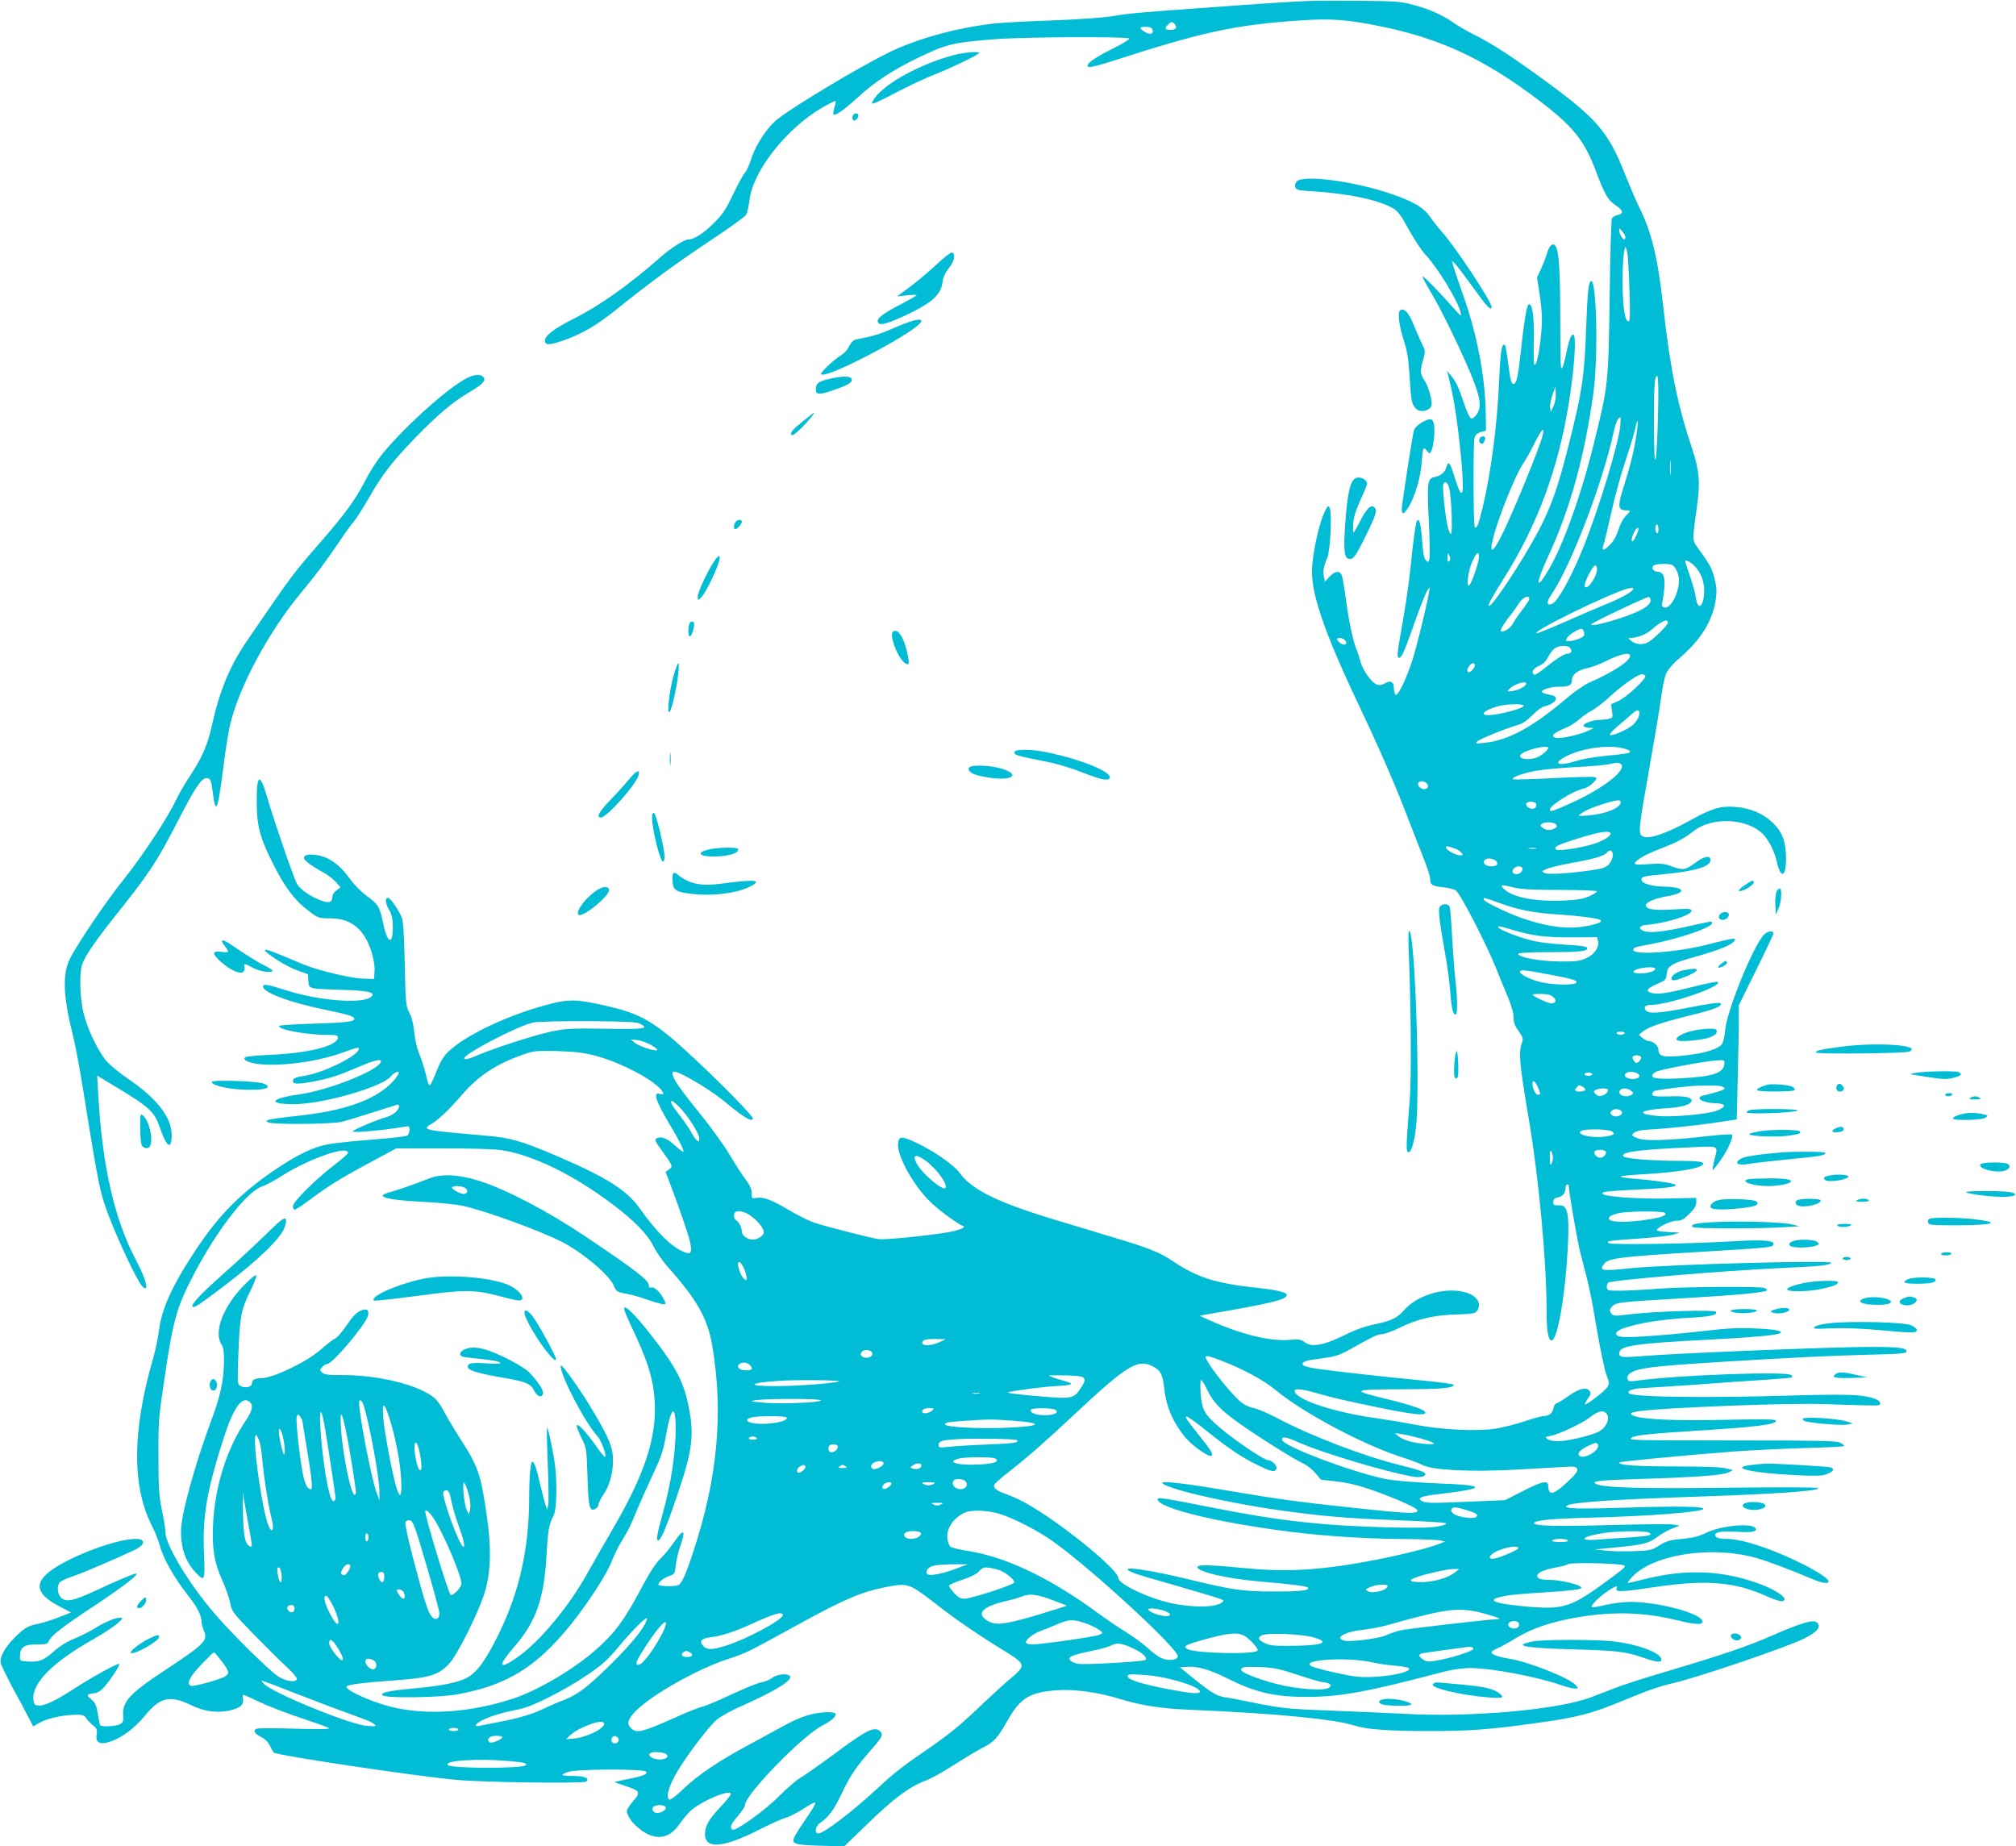 <?xml version="1.0" standalone="no"?>
<!DOCTYPE svg PUBLIC "-//W3C//DTD SVG 20010904//EN"
 "http://www.w3.org/TR/2001/REC-SVG-20010904/DTD/svg10.dtd">
<svg version="1.0" xmlns="http://www.w3.org/2000/svg"
 width="1280pt" height="1172pt" viewBox="0 0 1280 1172"
 preserveAspectRatio="xMidYMid meet">
<g transform="translate(0,1172) scale(0.1,-0.1)"
fill="#00bcd4" stroke="none">
<path d="M8310 11714 c-104 -4 -302 -17 -740 -49 -367 -27 -393 -29 -525 -50
-49 -8 -216 -19 -370 -25 -154 -5 -320 -14 -370 -20 -243 -29 -494 -99 -673
-189 -192 -96 -569 -322 -690 -413 -66 -49 -144 -166 -172 -257 -12 -36 -29
-75 -39 -86 -11 -11 -44 -72 -75 -136 -45 -95 -67 -129 -120 -182 -63 -64
-128 -107 -163 -107 -28 0 -112 -53 -183 -116 -195 -172 -384 -306 -550 -389
-118 -59 -180 -106 -180 -136 0 -31 23 -32 106 -4 124 41 221 98 350 202 199
161 389 300 602 441 112 74 210 145 218 157 8 12 18 56 23 96 21 184 237 457
465 588 42 24 79 42 81 39 2 -2 -1 -21 -7 -41 -6 -20 -9 -40 -6 -43 12 -11 65
26 157 110 105 97 225 175 386 252 177 85 216 94 480 115 186 15 848 18 855 4
3 -5 -46 -35 -107 -65 -120 -59 -180 -104 -151 -115 9 -4 72 12 140 34 588
190 784 233 1212 262 187 12 290 5 496 -37 378 -76 657 -205 996 -460 225
-169 301 -260 373 -451 60 -159 80 -194 129 -226 49 -33 53 -53 13 -62 -16 -3
-33 -14 -37 -23 -4 -9 -11 -235 -14 -502 -8 -549 -9 -558 -100 -925 -81 -329
-195 -647 -289 -805 -83 -140 -83 -88 0 91 138 298 229 628 285 1029 33 230
21 738 -15 715 -16 -9 -22 -74 -31 -315 -10 -289 -26 -394 -110 -725 -67 -266
-109 -386 -190 -542 -97 -185 -301 -495 -317 -480 -7 7 19 54 105 191 203 325
335 681 401 1086 36 220 51 432 32 444 -14 9 -28 -26 -48 -124 -8 -41 -19 -79
-24 -84 -11 -12 -11 -17 -13 364 -1 298 -11 399 -37 416 -16 10 -35 -13 -48
-58 -7 -24 -24 -67 -37 -96 l-25 -53 15 -98 c9 -54 16 -127 16 -162 0 -128
-31 -312 -48 -294 -4 4 -5 62 -4 129 4 127 -3 223 -19 247 -21 32 -33 -27 -64
-301 -16 -148 -26 -192 -42 -197 -16 -6 -24 22 -38 135 -7 57 -16 106 -19 110
-20 19 -29 -33 -37 -210 -12 -289 -51 -594 -105 -818 -26 -110 -38 -140 -50
-127 -10 10 -11 534 -2 568 5 18 18 29 40 36 l33 9 -2 115 c-3 231 -58 510
-148 759 -28 80 -55 159 -59 175 l-7 30 20 -20 c11 -11 62 -78 113 -149 89
-124 118 -155 118 -123 0 32 -231 382 -315 475 -23 26 -57 69 -76 96 -42 61
-111 100 -261 150 -233 77 -541 117 -584 75 -10 -11 -14 -24 -10 -37 6 -18 18
-21 104 -26 229 -14 422 -54 516 -108 32 -19 51 -44 100 -134 34 -62 81 -134
106 -160 81 -87 207 -294 224 -369 6 -27 2 -24 -46 30 -84 96 -191 205 -196
200 -2 -2 21 -47 52 -99 68 -113 185 -354 257 -526 59 -143 68 -206 34 -252
-11 -15 -26 -27 -34 -25 -8 1 -28 42 -46 97 -34 102 -52 141 -86 180 l-21 25
6 -25 c29 -117 38 -163 55 -285 11 -77 25 -206 32 -287 17 -208 2 -233 -46
-75 -27 89 -40 105 -51 63 -8 -33 -36 -57 -76 -65 -45 -9 -48 -34 -36 -282 6
-114 7 -220 4 -235 -7 -25 -8 -26 -23 -11 -12 12 -18 47 -24 128 -8 105 -18
144 -33 121 -8 -13 -23 -122 -41 -302 -9 -85 -29 -227 -45 -315 -38 -217 -42
-243 -30 -250 15 -9 35 32 90 190 58 166 98 261 106 253 8 -9 -82 -387 -116
-483 -45 -127 -89 -212 -101 -194 -5 8 -9 26 -9 40 0 38 -19 51 -50 34 -45
-26 -67 -18 -110 36 -22 27 -44 69 -50 92 -6 23 -17 58 -25 77 -24 56 -52 191
-70 328 -9 70 -21 137 -26 150 -12 31 -43 28 -77 -9 l-30 -32 -6 30 c-8 34 -1
72 21 122 20 44 31 288 15 317 -9 17 -14 13 -36 -36 -36 -81 -76 -273 -76
-368 0 -163 89 -412 320 -897 105 -220 214 -472 280 -645 35 -91 83 -213 106
-272 24 -59 44 -120 44 -136 0 -39 14 -48 83 -55 32 -3 69 -12 81 -21 27 -17
195 -342 254 -491 22 -55 56 -138 76 -185 22 -53 36 -101 36 -128 0 -33 8 -55
32 -88 29 -41 31 -47 20 -78 -21 -57 -14 -135 43 -470 67 -396 115 -919 115
-1248 0 -109 11 -168 31 -168 40 0 92 315 105 630 7 170 -4 224 -46 227 -14 0
-31 1 -38 2 -8 1 -12 10 -10 23 2 16 11 24 28 26 30 4 50 27 50 59 0 13 5 23
10 23 6 0 10 -2 10 -5 0 -39 57 -367 76 -437 54 -203 65 -252 103 -479 22
-130 50 -260 61 -289 19 -49 19 -54 5 -77 -17 -26 -135 -116 -142 -109 -3 2 6
18 18 36 19 24 21 34 12 48 -19 29 -66 18 -136 -32 -35 -25 -70 -46 -76 -46
-6 0 -14 -14 -18 -30 -6 -32 -28 -50 -62 -50 -11 0 -67 -15 -123 -34 -57 -19
-141 -40 -187 -47 -120 -17 -343 -6 -506 26 -71 14 -182 32 -245 41 -270 37
-520 120 -520 174 0 17 52 11 141 -15 111 -32 183 -48 417 -96 197 -40 272
-47 272 -28 0 18 -80 46 -237 85 -241 58 -235 63 83 64 253 0 334 7 334 29 0
4 -82 15 -182 25 -236 22 -606 64 -685 76 -71 12 -93 19 -93 30 0 16 24 24
123 36 81 11 110 20 165 50 163 91 189 104 217 104 17 0 66 18 110 40 112 56
225 82 364 85 97 3 117 6 128 21 37 51 -4 106 -92 124 -128 26 -291 -26 -372
-120 -39 -45 -79 -65 -169 -84 -87 -19 -127 -33 -239 -87 -110 -52 -180 -62
-220 -31 -24 19 -36 21 -104 15 -120 -9 -306 37 -501 125 l-65 29 75 13 c388
67 480 90 480 119 0 17 -65 32 -205 47 -249 27 -366 65 -518 167 -89 59 -150
83 -397 157 -113 34 -272 82 -355 107 -356 107 -525 190 -600 294 -38 53 -160
138 -277 194 -93 44 -112 43 -116 -6 -7 -81 105 -278 216 -380 53 -49 167
-132 195 -142 20 -7 2 -17 -53 -32 -77 -20 -427 -58 -481 -52 -45 6 -304 72
-408 104 -30 10 -99 44 -154 76 -117 70 -171 90 -214 82 -30 -5 -31 -4 -30 29
1 25 -10 48 -39 88 -22 29 -68 100 -102 158 -35 58 -117 173 -184 255 -135
167 -178 230 -178 258 0 14 5 17 23 11 62 -19 237 -126 322 -199 106 -89 165
-123 165 -95 0 15 -184 204 -358 367 -261 245 -345 296 -577 348 -175 40 -226
42 -337 15 -263 -64 -560 -203 -669 -314 -24 -24 -48 -66 -69 -121 -18 -47
-37 -85 -41 -85 -5 0 -11 12 -15 28 -14 63 -36 134 -55 179 -11 26 -25 86 -29
131 -6 55 -17 98 -32 125 -21 40 -23 56 -28 307 -4 180 -10 275 -19 295 -22
52 -73 125 -87 125 -21 0 -17 -38 7 -77 16 -26 22 -52 23 -103 2 -124 -34
-114 -61 17 -21 105 -33 124 -102 173 -33 24 -79 69 -106 106 -51 69 -89 105
-139 131 -63 33 -156 38 -156 7 0 -16 47 -51 118 -90 29 -15 67 -44 84 -63
l30 -34 -26 -20 c-16 -11 -26 -28 -26 -43 0 -33 -23 -40 -74 -20 -69 26 -134
72 -152 108 -22 42 -146 401 -185 538 -48 166 -69 161 -69 -15 0 -157 18 -226
99 -390 78 -156 141 -241 233 -310 58 -44 62 -45 133 -45 136 0 220 -69 266
-220 12 -40 19 -87 17 -116 l-3 -49 -67 2 c-75 1 -282 50 -373 87 -33 14 -98
41 -145 60 -133 56 -144 47 -31 -28 37 -25 97 -56 132 -68 l64 -23 3 -42 c4
-52 -4 -50 209 -57 171 -5 218 -16 191 -43 -50 -49 -332 -28 -548 42 -111 35
-140 40 -140 22 0 -38 167 -101 397 -148 146 -30 183 -42 183 -58 0 -17 -58
-24 -262 -30 -114 -3 -210 -10 -214 -13 -21 -22 167 -58 302 -58 65 0 76 -4
67 -26 -18 -49 -199 -91 -430 -101 -78 -3 -148 -10 -155 -15 -23 -15 19 -36
89 -44 148 -15 382 18 538 77 47 17 88 30 90 27 33 -32 -205 -156 -342 -178
-62 -10 -73 -16 -73 -36 0 -18 37 -18 136 1 99 19 154 37 280 91 103 44 149
55 142 32 -19 -56 -335 -181 -524 -207 -179 -25 -196 -61 -29 -61 182 0 558
107 615 175 7 9 22 21 32 26 37 20 18 -24 -32 -72 -110 -107 -306 -174 -598
-204 -84 -9 -162 -20 -175 -24 -21 -9 -21 -9 -2 -17 33 -15 403 -11 465 4 30
8 118 34 195 59 77 24 145 46 152 48 22 7 23 -12 2 -39 -11 -14 -39 -30 -62
-37 -59 -16 -217 -82 -217 -92 0 -10 190 6 323 29 35 6 37 5 37 -18 0 -14 -6
-30 -13 -37 -7 -6 -108 -17 -223 -26 -115 -9 -243 -22 -284 -30 -91 -18 -188
-64 -324 -155 -222 -149 -359 -286 -506 -505 -152 -227 -222 -379 -240 -518
-6 -47 -22 -126 -36 -174 -136 -469 -138 -824 -5 -1079 17 -33 38 -87 47 -120
20 -78 91 -202 175 -309 62 -78 89 -131 89 -176 0 -9 7 -33 15 -53 26 -62 4
-83 -248 -250 -224 -147 -272 -200 -265 -290 3 -34 -1 -42 -22 -53 -28 -14
-116 -18 -124 -5 -3 5 -10 37 -15 73 -9 53 -16 69 -41 90 -26 22 -28 27 -15
33 9 3 25 6 34 6 10 0 30 9 43 20 32 25 124 158 115 166 -8 8 -176 -85 -302
-167 -110 -71 -177 -101 -213 -97 -23 3 -27 8 -30 40 -9 103 125 237 377 379
63 35 132 81 155 101 39 35 40 37 16 37 -30 1 -92 -26 -169 -73 -31 -19 -86
-46 -123 -61 -43 -17 -89 -46 -128 -81 -63 -56 -94 -68 -170 -62 -44 3 -45 4
-43 36 2 56 26 72 105 72 63 0 69 2 80 25 15 33 88 89 300 229 170 113 276
195 252 196 -14 0 -117 -43 -269 -114 -132 -61 -180 -70 -210 -36 -21 23 -24
72 -6 94 7 8 43 25 79 37 57 18 256 103 399 170 66 32 69 69 5 69 -138 0 -472
-133 -569 -226 -74 -70 -49 -132 80 -200 l78 -41 -81 -32 c-44 -17 -104 -36
-132 -41 -62 -12 -87 -28 -151 -93 -60 -62 -90 -119 -82 -156 3 -15 38 -86 76
-157 39 -71 84 -155 100 -187 l30 -58 33 20 c45 28 141 51 221 54 57 2 69 -1
80 -18 14 -20 18 -24 55 -57 15 -13 18 -25 14 -48 -9 -43 11 -63 55 -55 81 15
180 84 255 177 91 112 157 127 284 65 86 -42 166 -54 247 -37 68 14 95 37 88
74 -3 14 -2 26 3 26 4 0 49 -20 99 -44 51 -25 167 -70 260 -101 93 -31 176
-60 184 -66 11 -7 -58 -8 -211 -4 -124 4 -236 4 -247 0 -28 -9 -15 -33 30 -54
20 -10 41 -30 51 -51 9 -19 21 -40 26 -46 16 -18 903 -151 1162 -174 174 -16
801 -24 820 -11 29 20 -7 36 -81 36 -38 0 -69 3 -69 7 0 3 17 12 38 19 51 18
475 20 493 2 16 -16 -18 -29 -120 -49 -41 -8 -76 -16 -78 -17 -1 -2 28 -13 66
-25 96 -31 101 -40 51 -97 -22 -25 -40 -53 -40 -61 0 -26 28 -70 65 -102 103
-91 199 -85 268 16 18 26 49 64 70 84 67 63 257 143 257 108 0 -7 -29 -43 -65
-81 -75 -80 -97 -119 -99 -172 -2 -100 120 -89 354 32 63 32 135 64 160 71 25
7 75 33 113 58 37 24 70 42 74 38 4 -3 -20 -46 -54 -94 -33 -48 -67 -101 -76
-118 -26 -51 -9 -57 164 -62 l149 -4 148 143 c163 159 267 236 363 272 35 12
120 59 189 104 69 44 152 94 186 111 64 32 90 61 144 157 73 131 124 174 235
194 135 25 307 9 485 -45 139 -42 258 -61 450 -69 546 -23 910 -59 1040 -100
73 -24 220 -35 465 -35 268 0 390 9 690 51 254 35 346 58 540 138 168 70 239
95 331 116 153 35 723 229 828 282 86 43 113 77 81 103 -23 19 -98 -3 -275
-80 -166 -73 -332 -129 -690 -235 -123 -36 -265 -82 -315 -101 -49 -20 -118
-46 -152 -59 -205 -79 -762 -129 -1175 -106 -123 6 -340 16 -483 21 -268 10
-309 14 -505 54 -63 13 -135 27 -160 30 -54 8 -87 28 -203 121 l-86 70 50 3
c64 4 140 -18 248 -72 182 -91 301 -119 506 -119 213 0 385 31 865 158 63 16
122 25 175 25 134 0 425 -55 582 -110 32 -11 68 -20 82 -20 24 0 24 0 5 22
-40 45 -294 146 -419 167 -71 11 -115 27 -115 41 0 5 17 17 37 25 20 9 64 32
97 53 119 74 244 117 429 147 217 35 406 29 609 -20 118 -29 168 -32 168 -11
0 51 -275 126 -460 126 -41 0 -111 -9 -155 -19 -44 -11 -83 -17 -88 -14 -12 7
49 68 104 104 52 33 61 35 53 14 -10 -24 28 -23 256 11 313 46 492 31 688 -56
87 -39 122 -45 122 -21 0 17 -63 58 -134 86 -244 96 -483 108 -756 39 -52 -13
-99 -24 -104 -24 -6 0 8 18 29 41 138 142 501 197 783 119 66 -18 223 -77 357
-134 63 -27 105 -33 105 -16 0 19 -85 73 -205 130 -178 85 -350 140 -442 140
-50 0 -73 8 -73 25 0 20 42 26 143 20 89 -6 126 2 114 22 -22 36 -219 18 -313
-28 -49 -23 -85 -33 -155 -39 -78 -7 -99 -14 -143 -41 -48 -31 -57 -33 -164
-37 -62 -2 -143 -1 -180 4 l-67 7 135 13 c170 16 210 26 263 67 24 18 65 41
92 52 l50 19 -40 7 c-22 4 -201 2 -398 -3 -344 -10 -487 -6 -487 12 0 18 114
29 365 35 354 9 698 35 710 55 10 16 -156 19 -474 9 -320 -10 -414 -8 -395 11
23 22 299 41 879 60 460 16 729 35 719 52 -4 6 -208 7 -573 3 -547 -7 -797 0
-838 24 -34 18 18 24 296 32 348 11 511 23 547 42 l27 14 -46 11 c-29 8 -147
12 -324 12 -247 0 -367 9 -350 26 6 6 447 48 727 69 113 8 316 18 453 22 136
3 247 9 247 13 0 4 -12 13 -27 21 -23 12 -134 14 -648 14 -695 1 -693 1 -678
16 16 16 115 27 388 44 408 25 544 42 529 67 -5 8 -96 9 -318 4 -310 -7 -524
2 -582 25 -75 28 56 42 621 65 267 10 480 14 610 9 334 -11 328 -11 332 2 8
23 -45 44 -139 54 -61 6 -208 6 -428 -1 -543 -16 -1003 -10 -1027 14 -17 16
24 31 95 34 42 2 194 12 337 22 143 11 336 24 430 30 93 6 171 13 173 15 2 2
1 8 -3 14 -16 27 -721 2 -987 -35 -40 -6 -49 -4 -54 11 -10 26 26 52 89 64 73
15 224 28 507 45 464 28 666 38 920 45 216 5 255 8 255 21 0 22 -42 28 -210
29 -227 1 -1230 -39 -1479 -59 -124 -11 -141 -7 -134 26 7 41 118 56 568 79
285 15 431 28 452 41 23 14 -25 24 -153 30 -104 5 -175 2 -314 -14 -222 -26
-477 -45 -530 -40 -56 4 -59 30 -6 52 88 34 251 61 446 71 121 7 161 17 149
37 -9 14 -393 3 -544 -16 -93 -12 -106 -11 -117 2 -17 21 -16 29 6 51 22 22
57 26 401 46 401 23 580 40 580 55 0 4 -10 10 -22 14 -39 10 -499 7 -660 -5
-84 -7 -193 -12 -243 -13 -84 -1 -90 0 -93 20 -2 11 3 25 10 31 20 16 734 76
1103 93 245 11 302 17 312 33 11 18 -1061 -11 -1277 -35 -182 -19 -201 -16
-163 31 28 34 117 44 638 75 439 27 435 26 435 51 0 20 -76 25 -246 15 -279
-17 -778 -24 -799 -13 -23 14 1 17 220 32 83 6 168 17 190 23 l40 13 -72 3
c-40 2 -73 7 -73 12 0 18 87 60 125 60 31 0 45 7 81 44 32 31 44 51 44 72 l0
29 -189 -4 c-187 -3 -387 11 -405 29 -14 14 22 18 243 29 188 9 253 20 205 35
-34 10 -148 25 -241 32 -51 4 -93 10 -93 14 0 4 55 10 123 14 221 12 365 34
395 59 25 20 -11 27 -158 27 -165 1 -328 14 -342 28 -27 27 96 44 425 58 189
8 175 15 152 -81 -8 -32 -13 -61 -11 -63 2 -2 25 26 50 62 46 63 84 151 72
163 -3 4 -73 -1 -154 -10 -245 -28 -400 -33 -446 -13 -37 15 -39 18 -23 33 10
10 38 18 74 20 148 9 300 25 434 44 l146 22 6 261 c4 143 7 307 7 363 l0 101
110 223 c61 123 110 227 110 232 0 20 -33 18 -57 -4 -67 -63 -240 -485 -250
-613 -3 -34 -11 -71 -19 -83 -21 -33 -112 -61 -239 -74 -132 -14 -165 -7 -165
35 0 26 -33 56 -61 56 -9 0 -27 9 -40 20 l-24 20 23 19 c34 30 120 59 297 103
161 39 216 61 198 79 -6 6 -76 -3 -190 -26 -195 -38 -264 -43 -283 -20 -17 20
-4 35 30 35 114 0 456 117 427 146 -4 4 -71 -9 -149 -29 -168 -42 -225 -51
-267 -42 -47 10 -37 29 28 57 56 24 60 28 63 63 4 53 29 68 183 111 144 41
223 72 244 97 12 15 11 17 -8 17 -12 0 -81 -16 -153 -35 -194 -51 -478 -72
-478 -35 0 14 12 18 106 35 180 34 394 106 394 134 0 14 11 16 -142 -18 -164
-37 -254 -46 -291 -32 -37 14 -30 35 14 39 124 10 289 61 289 90 0 13 -16 14
-118 8 -121 -7 -172 1 -172 27 0 20 61 45 140 58 123 21 108 58 -23 60 -76 1
-141 19 -145 41 -4 22 12 26 141 38 200 19 297 48 297 90 0 33 -41 24 -101
-21 -59 -44 -75 -46 -157 -15 -35 13 -63 15 -133 10 -63 -5 -89 -4 -89 4 0 19
70 59 170 97 98 38 137 58 206 111 119 90 338 79 438 -22 36 -37 73 -110 87
-173 24 -111 59 -103 59 15 0 108 -22 170 -83 229 -62 60 -141 94 -238 102
-92 8 -149 -9 -276 -79 -163 -91 -275 -129 -315 -107 -28 15 -23 56 41 415 32
181 67 385 76 454 9 69 24 143 34 165 11 24 45 64 88 100 133 115 205 231 226
364 8 57 7 81 -7 138 -15 63 -33 95 -112 203 -29 39 -29 45 1 260 21 145 14
225 -29 354 -95 285 -140 503 -186 911 -35 314 -74 474 -155 635 -18 36 -58
130 -90 210 -103 262 -179 350 -510 591 -220 160 -331 232 -455 294 -41 20
-97 53 -125 73 -66 47 -152 85 -255 112 -76 20 -112 23 -330 25 -135 1 -283 1
-330 -1z m-850 -149 c17 -20 4 -35 -31 -35 -32 0 -37 11 -13 34 19 20 28 20
44 1z m-143 -31 c11 -28 -13 -38 -46 -18 -40 24 -39 34 4 34 23 0 38 -6 42
-16z m3003 -1320 c0 -8 -3 -14 -6 -14 -12 0 -33 35 -33 55 0 19 1 19 19 -4 11
-13 20 -29 20 -37z m14 -111 c3 -27 9 -132 12 -235 5 -142 4 -188 -5 -188 -20
0 -31 47 -37 163 -7 119 3 307 16 307 4 0 10 -21 14 -47z m193 -1020 c-9 -337
-24 -384 -26 -77 -1 254 5 342 22 325 6 -6 8 -96 4 -248z m-663 60 l-18 -38
-4 28 c-2 16 5 52 15 80 l18 51 3 -41 c2 -24 -4 -57 -14 -80z m423 -130 c-12
-114 -129 -499 -224 -743 -78 -199 -171 -370 -209 -384 -34 -13 -37 11 -6 56
124 181 324 700 396 1029 15 67 29 99 44 99 3 0 2 -26 -1 -57z m108 -15 c-12
-104 -38 -215 -76 -336 -52 -163 -51 -182 12 -182 25 0 24 -3 -10 -37 -16 -17
-35 -53 -45 -85 -10 -35 -29 -71 -50 -92 -41 -44 -59 -47 -46 -8 6 15 28 108
50 207 22 99 62 245 89 325 27 80 55 171 62 203 15 71 23 74 14 5z m-600 -40
c-17 -77 -202 -526 -272 -660 -61 -116 -72 -77 -22 77 43 136 131 345 166 396
17 24 47 78 68 119 52 105 73 128 60 68z m812 -245 c-2 -21 -4 -4 -4 37 0 41
2 58 4 38 2 -21 2 -55 0 -75z m-1405 -94 c14 -61 22 -289 10 -289 -6 0 -15 23
-21 51 -17 76 -34 247 -27 265 10 25 30 11 38 -27z m1328 -260 c0 -17 -4 -28
-10 -24 -5 3 -10 17 -10 31 0 13 5 24 10 24 6 0 10 -14 10 -31z m-135 -26
c-20 -46 -35 -64 -35 -40 0 24 28 77 40 77 6 0 3 -17 -5 -37z m-1193 -175 c-9
-9 -12 -4 -11 23 0 32 1 33 11 11 8 -17 8 -26 0 -34z m188 25 c0 -32 -44 -161
-60 -177 -22 -22 -10 86 16 145 29 64 44 75 44 32z m1368 -55 c41 -43 62 -96
62 -157 0 -100 -39 -136 -52 -48 -3 26 -20 87 -37 136 -17 49 -31 92 -31 95 0
16 29 2 58 -26z m-143 6 c22 -9 45 -57 45 -97 0 -86 -56 -188 -96 -173 -12 5
-15 13 -9 34 3 15 9 55 12 88 6 73 -7 104 -43 104 -28 0 -44 28 -23 41 16 10
90 12 114 3z m-475 -26 c0 -48 -58 -133 -77 -114 -13 13 47 136 67 136 5 0 10
-10 10 -22z m228 -130 c-6 -18 -85 -60 -190 -102 -47 -19 -158 -67 -246 -106
-87 -38 -166 -70 -173 -70 -56 0 462 254 576 283 33 8 37 7 33 -5z m-658 -60
c0 -7 -20 -38 -44 -69 -24 -31 -51 -70 -60 -88 -14 -26 -49 -51 -72 -51 -15 0
2 34 42 86 26 32 57 76 70 97 24 36 64 52 64 25z m770 -10 c0 -33 -64 -70
-190 -112 -114 -37 -202 -55 -185 -38 13 14 346 172 363 172 6 0 12 -10 12
-22z m110 -141 c0 -14 -79 -94 -120 -121 -33 -22 -83 -20 -111 4 -23 18 -23
19 -4 20 43 1 98 23 133 54 60 53 102 71 102 43z m-532 -65 c3 -18 -4 -26 -32
-37 -19 -8 -47 -15 -62 -15 -25 0 -26 1 -12 23 16 24 77 59 93 54 6 -2 11 -13
13 -25z m-1518 -47 c20 -24 -1 -38 -28 -19 -12 8 -22 19 -22 25 0 15 36 10 50
-6z m1430 -50 c14 -17 5 -35 -18 -35 -20 0 -74 -35 -151 -97 -35 -29 -57 -41
-64 -34 -16 16 0 39 37 55 23 10 42 28 55 55 12 22 31 47 43 55 28 20 82 21
98 1z m380 -49 c0 -33 -106 -102 -260 -170 -30 -13 -92 -56 -138 -95 -217
-185 -371 -270 -525 -287 -55 -6 -61 -5 -49 8 11 14 178 82 267 108 25 8 56
30 85 60 26 27 59 52 75 55 70 17 99 59 48 71 -52 11 -63 15 -63 24 0 13 59
30 104 30 68 0 86 9 86 40 0 37 36 65 101 79 27 6 73 23 101 37 103 52 168 67
168 40z m-986 -55 c3 -5 -3 -20 -13 -32 -26 -32 -48 -14 -25 19 16 23 29 28
38 13z m1082 -72 c10 -16 -119 -137 -172 -160 l-45 -20 6 -43 c6 -39 5 -44
-17 -49 -12 -4 -40 -7 -61 -7 -45 0 -111 -26 -102 -40 3 -5 21 -10 38 -11 32
0 32 0 -13 -20 -57 -26 -177 -51 -202 -43 -37 11 -18 29 74 68 20 8 54 31 75
49 21 19 56 44 78 55 23 11 79 55 125 97 80 73 171 135 197 135 6 0 15 -5 19
-11z m-756 -49 c0 -16 -45 -41 -86 -47 -38 -5 -38 -5 -21 13 28 30 107 55 107
34z m-16 -139 c10 -16 -157 -61 -224 -61 -60 0 -25 32 60 56 54 15 156 18 164
5z m732 -67 c-4 -15 -20 -39 -36 -54 -33 -31 -137 -77 -148 -65 -4 4 15 26 43
49 27 22 67 58 90 78 43 40 62 37 51 -8z m-576 -202 c0 -14 -43 -50 -73 -61
-58 -22 -127 -7 -99 21 28 28 172 61 172 40z m476 -3 c24 -6 44 -15 44 -20 0
-11 -22 -15 -160 -28 -63 -6 -144 -20 -178 -31 -123 -39 -162 -18 -61 32 100
49 260 71 355 47z m-8 -110 c9 -46 -138 -154 -320 -236 -119 -54 -138 -60
-138 -44 0 28 147 120 216 135 17 4 44 20 59 36 25 26 26 30 11 36 -9 4 -126
1 -260 -6 -133 -7 -249 -10 -257 -8 -22 9 54 38 140 54 42 8 157 19 256 24 99
5 196 14 215 19 48 13 74 9 78 -10z m-1238 -114 c14 -17 5 -35 -19 -35 -22 0
-45 25 -36 40 9 15 41 12 55 -5z m1230 -118 c0 -36 -95 -75 -205 -84 -67 -5
-69 -4 -48 11 29 22 83 44 158 67 74 22 95 23 95 6z m-537 -11 c3 -8 0 -20 -8
-26 -17 -14 -55 3 -55 25 0 20 56 20 63 1z m126 -130 c10 -12 8 -17 -8 -25
-27 -15 -54 -14 -77 4 -16 13 -17 16 -4 25 22 14 76 12 89 -4z m346 -55 c9
-16 -45 -50 -110 -70 -85 -26 -224 -46 -236 -34 -15 15 7 27 96 56 162 53 238
67 250 48z m-980 -101 c12 -4 27 -15 34 -24 12 -14 10 -16 -10 -16 -28 0 -89
35 -89 51 0 10 15 7 65 -11z m508 3 c-13 -2 -33 -2 -45 0 -13 2 -3 4 22 4 25
0 35 -2 23 -4z m487 -42 c0 -17 -10 -42 -23 -56 -19 -22 -37 -29 -113 -40
-144 -21 -279 -29 -300 -17 -17 10 -16 12 17 26 20 8 88 25 150 36 142 25 213
45 229 65 21 25 40 18 40 -14z m-745 -34 c23 -18 11 -37 -23 -37 -36 0 -56 14
-49 34 8 20 46 21 72 3z m170 -47 c9 -15 -14 -40 -36 -40 -24 0 -33 18 -19 35
14 17 46 20 55 5z m-50 -125 c43 -11 124 -15 293 -15 127 0 232 -4 232 -9 0
-5 -24 -19 -52 -32 -43 -18 -76 -23 -175 -27 -175 -6 -320 24 -369 79 -21 23
-12 24 71 4z m-88 -100 c111 -41 214 -61 358 -70 128 -8 256 -24 274 -35 21
-11 -10 -25 -83 -39 -118 -22 -246 -7 -407 48 -97 33 -249 107 -249 121 0 14
-3 14 107 -25z m68 -166 c128 -39 214 -51 382 -50 l163 1 6 -24 c9 -39 -22
-85 -74 -109 -41 -19 -64 -22 -172 -21 -127 1 -263 27 -261 49 1 6 74 10 199
10 196 0 247 6 239 28 -2 8 -49 15 -132 19 -71 4 -162 14 -202 23 -75 15 -218
69 -229 86 -8 13 7 11 81 -12z m915 -249 c0 -16 -46 -30 -96 -30 -52 0 -58 15
-11 29 44 13 107 13 107 1z m-732 -26 c191 -35 232 -45 232 -60 0 -20 -143
-19 -229 1 -65 16 -131 49 -131 66 0 13 29 11 128 -7z m82 -152 c26 -21 20
-42 -11 -42 -20 0 -119 46 -119 55 0 3 24 5 54 5 37 0 61 -6 76 -18z m-5795
-172 c60 -31 29 -35 -218 -31 -221 3 -251 2 -347 -18 -108 -23 -365 -106 -479
-155 -42 -19 -67 -24 -73 -18 -22 22 351 216 442 231 30 5 188 9 350 8 239 -2
301 -5 325 -17z m6250 -60 c-3 -5 -15 -10 -25 -10 -10 0 -22 5 -25 10 -4 6 7
10 25 10 18 0 29 -4 25 -10z m-6178 -76 c26 -15 42 -29 35 -32 -20 -6 -118 27
-143 49 l-24 20 42 -4 c24 -3 64 -18 90 -33z m-354 -67 c117 -31 278 -106 365
-171 60 -45 84 -84 43 -71 -47 15 -29 -43 58 -188 58 -97 91 -162 91 -178 0
-6 -22 9 -49 34 -50 46 -88 64 -116 53 -22 -8 -19 -18 29 -83 67 -92 70 -99
44 -117 l-22 -16 18 -47 c60 -157 126 -346 137 -396 15 -71 7 -85 -42 -64 -77
32 -174 129 -274 271 -84 120 -212 201 -539 341 -220 93 -287 112 -441 125
-329 28 -375 35 -375 51 0 4 10 14 23 20 45 24 118 93 198 186 106 123 219
198 391 258 68 24 82 25 218 22 114 -4 166 -10 243 -30z m6637 -11 c0 -7 -7
-20 -16 -27 -14 -11 -18 -10 -30 5 -7 11 -11 23 -8 27 9 15 54 10 54 -5z m528
-43 c-7 -57 -73 -78 -279 -89 -167 -9 -213 3 -156 41 24 15 330 72 400 74 36
1 38 -1 35 -26z m-544 -63 c15 -15 -4 -30 -38 -30 -42 0 -65 23 -39 39 18 11
61 6 77 -9z m-294 0 c0 -5 -11 -10 -25 -10 -14 0 -25 5 -25 10 0 6 11 10 25
10 14 0 25 -4 25 -10z m-344 -86 c17 -42 17 -44 -1 -44 -16 0 -35 38 -35 71 0
28 19 14 36 -27z m285 5 c26 -14 15 -29 -22 -29 -31 0 -36 9 -17 28 15 15 15
15 39 1z m877 5 c12 -4 22 -10 22 -15 0 -8 -60 -27 -132 -43 -62 -14 -13 -47
71 -50 72 -1 76 -23 9 -48 -59 -22 -281 -42 -373 -33 -143 13 -116 38 53 49
105 6 162 24 162 50 0 18 -40 28 -114 26 -115 -3 -136 -1 -136 14 0 8 7 16 15
20 13 5 128 21 215 29 63 7 185 7 208 1z m-720 -31 c-2 -10 -16 -22 -31 -27
-22 -8 -31 -6 -45 7 -15 16 -15 19 -2 27 8 5 30 10 48 10 26 0 33 -4 30 -17z
m148 2 c16 -13 17 -16 4 -25 -33 -22 -88 -5 -77 24 8 20 47 21 73 1z m-6039
-107 c55 -58 123 -165 123 -196 0 -21 -2 -23 -16 -11 -8 7 -24 29 -34 49 -10
19 -43 68 -74 108 -54 69 -65 92 -48 92 4 0 26 -19 49 -42z m5981 -30 c4 -22
-42 -35 -63 -18 -12 10 -13 16 -3 27 15 19 62 13 66 -9z m-63 -121 c23 -17 11
-25 -48 -33 -50 -7 -124 1 -147 16 -13 9 -13 11 0 20 23 15 173 12 195 -3z
m-7058 -118 c197 -27 458 -153 713 -345 137 -103 225 -194 260 -268 16 -33 59
-95 96 -136 178 -200 246 -320 275 -486 74 -431 36 -850 -122 -1324 -47 -143
-71 -195 -94 -204 -27 -10 -125 -7 -125 4 0 16 37 44 73 56 30 10 32 14 38 70
4 32 16 86 28 118 38 107 22 116 -40 24 -24 -35 -62 -81 -85 -103 -29 -27 -67
-85 -115 -175 -117 -220 -175 -299 -305 -412 -137 -119 -362 -251 -516 -302
-271 -89 -551 -108 -776 -52 -134 34 -300 111 -281 131 11 10 119 24 279 35
249 17 307 34 377 114 48 54 171 298 214 426 45 131 51 290 20 506 -39 268
-54 312 -172 495 -37 58 -82 133 -99 167 -17 33 -45 73 -62 87 -96 81 -351
145 -580 145 -94 0 -120 3 -133 16 -15 15 -15 18 1 35 9 11 23 19 31 19 33 0
245 250 259 307 10 38 -9 50 -50 30 -23 -10 -52 -41 -84 -89 -27 -41 -60 -79
-73 -85 -13 -6 -54 -37 -90 -69 -91 -81 -306 -184 -383 -184 -37 0 -56 -10
-56 -31 0 -24 -41 -35 -71 -19 -22 12 -22 13 -16 194 9 243 18 292 73 403 25
51 44 98 41 105 -3 8 -34 -17 -81 -65 -131 -136 -191 -295 -139 -373 12 -19
16 -47 15 -112 -1 -113 -23 -216 -78 -363 -108 -290 -195 -607 -195 -711 0
-110 30 -194 94 -262 57 -60 60 -55 52 127 -10 232 18 392 125 727 63 195 117
270 165 230 25 -21 17 -58 -24 -118 -120 -177 -195 -412 -208 -654 -8 -154 7
-248 57 -358 22 -47 44 -112 51 -144 11 -57 15 -63 148 -200 75 -77 168 -169
206 -204 39 -35 70 -71 70 -80 0 -26 -70 -18 -119 15 -58 38 -291 268 -403
398 -162 188 -313 438 -313 519 0 21 -10 84 -22 139 -18 88 -22 136 -22 337
-1 222 1 250 37 490 56 382 77 458 191 676 148 282 340 527 434 553 19 6 75
36 125 68 173 109 417 193 417 144 0 -6 -37 -38 -82 -73 -120 -91 -268 -238
-268 -265 0 -13 5 -23 11 -23 7 0 53 31 103 68 113 85 200 138 391 240 l150
81 292 0 c160 1 327 -4 370 -10z m6683 -49 c0 -14 -5 -32 -10 -40 -7 -11 -10
1 -10 40 0 39 3 51 10 40 5 -8 10 -26 10 -40z m335 40 c9 -15 -13 -40 -35 -40
-22 0 -44 25 -35 40 3 5 19 10 35 10 16 0 32 -5 35 -10z m-4319 -58 c70 -51
143 -150 127 -174 -12 -21 -134 78 -174 141 -43 67 -21 82 47 33z m-1109 -351
c45 -32 83 -81 83 -104 0 -21 -39 -47 -70 -47 -34 0 -70 26 -70 51 0 25 -18
61 -36 72 -15 8 -19 39 -7 50 15 16 63 5 100 -22z m5802 20 c20 -13 -10 -27
-84 -40 -171 -29 -300 -22 -264 15 8 8 35 18 60 23 59 12 270 13 288 2z
m-5845 -355 c9 -19 16 -44 16 -57 0 -21 -1 -21 -19 -5 -19 17 -43 90 -33 100
8 9 19 -2 36 -38z m1241 -467 c-62 -29 -130 -24 -104 8 8 9 34 13 78 12 l66
-1 -40 -19z m-436 -58 c23 -15 5 -41 -28 -41 -31 0 -46 21 -28 39 13 13 37 14
56 2z m2265 -75 c128 -53 236 -114 308 -173 175 -145 560 -349 806 -427 45
-14 101 -35 124 -47 65 -33 310 -45 598 -29 124 7 259 15 301 17 66 4 77 2 83
-13 5 -14 -10 -34 -60 -81 -90 -85 -123 -92 -124 -25 0 36 -40 28 -162 -35
l-112 -57 -211 -9 c-265 -11 -290 -11 -316 3 -37 20 -7 32 118 46 295 35 292
55 -10 66 -116 5 -256 15 -309 23 -191 29 -688 213 -688 255 0 23 26 18 107
-18 145 -65 557 -188 726 -217 41 -7 77 1 77 16 0 13 -38 27 -171 60 -222 55
-559 184 -768 295 -57 30 -126 60 -153 65 -34 8 -64 23 -91 48 -50 44 -166
188 -196 241 -22 39 -22 40 -3 40 11 0 67 -20 126 -44z m-3031 -14 c21 -23 13
-32 -28 -32 -38 0 -61 20 -43 38 18 18 53 14 71 -6z m2557 -7 c48 -25 62 -50
71 -132 12 -117 52 -215 129 -312 46 -58 158 -137 173 -122 11 11 -7 38 -100
154 -103 128 -86 126 83 -9 130 -104 217 -162 316 -209 80 -39 103 -43 112
-20 7 19 -27 55 -53 55 -25 0 -209 124 -303 204 -102 87 -117 114 -125 220 -3
49 -2 86 3 85 5 0 21 -26 36 -57 39 -83 87 -134 207 -219 126 -89 348 -228
405 -254 23 -10 57 -37 77 -60 l36 -43 105 -12 c77 -10 140 -25 234 -59 157
-57 274 -110 274 -124 0 -23 -61 -21 -386 14 -376 40 -491 56 -834 114 -233
40 -400 60 -400 48 0 -33 400 -127 750 -176 254 -36 427 -51 735 -62 165 -6
306 -15 314 -19 10 -5 -6 -12 -45 -20 -43 -9 -129 -11 -314 -7 -413 10 -701
42 -1105 122 -323 64 -365 71 -365 57 0 -60 434 -161 930 -217 191 -21 434
-35 650 -36 102 -1 199 -5 215 -9 l30 -7 -25 -10 c-64 -27 -234 -70 -400 -103
-341 -67 -570 -83 -840 -56 -222 21 -302 24 -307 9 -10 -29 181 -75 392 -93
215 -19 298 -29 308 -39 18 -18 -44 -25 -213 -25 -201 0 -261 9 -555 80 -206
50 -375 77 -375 61 0 -14 51 -31 298 -101 141 -41 271 -79 287 -86 28 -11 29
-12 11 -25 -48 -36 -228 -31 -372 10 -142 41 -284 115 -284 147 0 35 -160 180
-354 322 -149 109 -264 177 -347 206 -73 26 -94 42 -86 64 4 9 46 46 94 83
113 88 225 186 398 348 351 329 417 370 515 320z m-437 -76 c7 -11 2 -26 -18
-58 -49 -73 -55 -74 -286 -54 -127 11 -193 20 -178 24 32 11 259 39 317 40 26
1 58 4 72 8 20 6 12 11 -53 30 -42 12 -77 25 -77 27 0 3 48 3 106 2 84 -2 109
-6 117 -19z m-1556 -19 c-46 -14 -267 -30 -408 -30 -181 0 -169 20 21 33 104
8 414 5 387 -3z m891 -77 c-10 -2 -28 -2 -40 0 -13 2 -5 4 17 4 22 1 32 -1 23
-4z m-1005 -44 c-15 -15 -277 -24 -378 -13 -77 8 -78 8 -35 15 83 11 425 10
413 -2z m-2904 -31 c38 -121 101 -466 100 -547 l0 -56 -20 55 c-32 89 -109
489 -109 564 0 28 18 17 29 -16z m165 -86 c38 -120 68 -278 73 -384 6 -112 -7
-130 -32 -46 -25 84 -76 356 -82 442 -8 100 7 96 41 -12z m3446 54 c-25 -24
-73 -25 -64 -1 4 9 19 15 42 15 32 0 34 -2 22 -14z m780 4 c28 -18 -7 -35 -69
-35 -57 1 -97 17 -85 36 7 12 135 11 154 -1z m-4636 -120 c31 -190 66 -422 66
-441 0 -10 -6 -19 -14 -19 -26 0 -68 243 -82 465 -8 135 7 133 30 -5z m8134
98 c30 -30 0 -97 -55 -121 -60 -26 -196 -57 -250 -57 -27 0 -58 6 -68 14 -17
12 -15 14 21 20 50 10 197 78 243 114 56 43 87 52 109 30z m-7999 -125 c20
-95 61 -353 61 -380 0 -7 -4 -13 -9 -13 -23 0 -77 264 -86 423 -8 125 5 114
34 -30z m-279 76 c0 -4 14 -88 30 -186 17 -98 30 -195 30 -216 0 -34 -2 -37
-19 -27 -13 7 -24 32 -35 77 -21 96 -50 357 -42 379 7 18 8 18 22 0 8 -11 14
-23 14 -27z m3075 22 c15 -26 -123 -50 -210 -37 -49 8 -56 25 -14 37 37 11
217 10 224 0z m1432 -20 c212 -16 187 -37 -55 -46 -148 -6 -355 4 -369 19 -13
13 8 18 114 25 153 11 174 11 310 2z m-4627 -119 c6 -32 10 -69 8 -83 -4 -21
-6 -18 -16 17 -7 23 -15 63 -19 89 -9 68 11 51 27 -23z m7220 6 c101 -29 112
-42 30 -35 -79 6 -138 23 -171 49 l-24 20 45 -7 c25 -3 79 -16 120 -27z
m-7376 -10 c8 -18 17 -71 21 -118 8 -105 40 -306 59 -379 19 -70 5 -105 -19
-48 -42 101 -108 577 -79 577 3 0 11 -15 18 -32z m3161 12 c4 -6 -7 -10 -25
-10 -18 0 -29 4 -25 10 3 6 15 10 25 10 10 0 22 -4 25 -10z m1651 -13 c17 -16
-15 -21 -194 -28 -103 -4 -213 -11 -244 -15 -54 -6 -58 -5 -58 14 0 24 22 30
135 36 115 5 353 1 361 -7z m-3797 -54 c16 -66 22 -131 12 -137 -12 -8 -30 47
-38 117 -7 66 10 80 26 20z m7486 27 c21 -33 -89 -100 -117 -72 -16 16 7 40
57 63 47 22 52 22 60 9z m-4825 -13 c0 -19 -21 -37 -42 -37 -18 0 -25 29 -11
43 12 12 53 7 53 -6z m1000 -77 c29 -18 -6 -32 -93 -37 -138 -9 -225 13 -144
36 42 12 218 13 237 1z m-710 -31 c0 -15 -49 -42 -65 -35 -24 9 -17 34 13 44
28 10 52 6 52 -9z m240 -13 c0 -18 -27 -28 -53 -20 -20 6 -20 7 -2 20 24 18
55 18 55 0z m-737 -3 c9 -9 -22 -43 -40 -43 -19 0 -16 27 5 39 20 12 27 13 35
4z m257 -3 c11 -7 6 -10 -20 -10 -26 0 -31 3 -20 10 8 5 17 10 20 10 3 0 12
-5 20 -10z m758 -92 c30 -30 -7 -65 -52 -48 -25 9 -35 38 -19 53 11 11 58 8
71 -5z m-3154 -79 c12 -39 15 -75 11 -98 l-7 -36 -14 27 c-17 33 -32 184 -17
175 6 -4 18 -34 27 -68z m2686 62 c0 -6 -10 -17 -22 -25 -27 -19 -48 -5 -28
19 14 16 50 21 50 6z m270 -1 c-8 -5 -24 -10 -35 -10 -11 0 -27 5 -35 10 -11
7 -1 10 35 10 36 0 46 -3 35 -10z m-3064 -110 c7 -36 26 -101 42 -145 35 -96
47 -145 34 -145 -23 0 -139 317 -127 347 2 8 13 13 22 11 12 -2 20 -21 29 -68z
m-1271 -249 c6 -35 5 -43 -6 -39 -32 10 -43 61 -46 203 l-2 140 23 -130 c13
-71 27 -150 31 -174z m4378 227 c-17 -8 -29 -8 -45 0 -20 9 -18 11 22 11 40 0
42 -2 23 -11z m3333 -33 c66 -20 82 -31 68 -45 -16 -16 -119 -2 -146 20 -23
18 -17 40 11 40 9 0 40 -7 67 -15z m-6555 -51 c59 -86 179 -366 179 -418 0
-24 -57 -83 -69 -71 -16 16 -161 492 -161 529 0 18 23 0 51 -40z m3595 25 c92
-28 243 -106 343 -177 249 -179 798 -684 789 -729 -4 -25 -67 -29 -110 -7 -18
9 -57 38 -85 65 -29 26 -87 68 -129 94 -42 25 -124 81 -183 124 -293 216 -572
351 -806 391 -65 10 -123 24 -130 30 -7 6 -16 26 -19 45 -13 66 39 144 115
174 42 17 144 12 215 -10z m-3639 -324 c45 -154 83 -293 83 -308 0 -38 -28
-47 -51 -18 -23 28 -50 114 -119 379 -29 111 -50 208 -46 217 3 10 15 15 28
13 20 -3 31 -31 105 -283z m3139 203 c10 -16 -25 -38 -63 -38 -37 0 -56 25
-32 41 20 13 87 11 95 -3z m4624 2 c26 -16 3 -22 -127 -31 -70 -4 -163 -10
-205 -14 -132 -10 -86 25 57 44 96 12 257 13 275 1z m-8130 -30 c0 -10 -4 -22
-10 -25 -6 -4 -10 7 -10 25 0 18 4 29 10 25 6 -3 10 -15 10 -25z m7615 -20 c4
-6 -15 -10 -50 -10 -35 0 -54 4 -50 10 3 6 26 10 50 10 24 0 47 -4 50 -10z
m-315 -49 c0 -10 -102 -55 -148 -65 -44 -10 -44 17 0 40 60 31 148 46 148 25z
m668 -108 c20 -5 10 -15 -82 -83 -249 -185 -294 -200 -529 -180 -193 17 -260
38 -180 59 59 15 106 20 283 31 183 12 240 19 240 30 0 18 -130 50 -205 50
-53 0 -75 8 -75 26 0 19 46 40 117 52 35 6 71 16 80 22 18 11 304 6 351 -7z
m-8085 1 c9 -10 -22 -64 -37 -64 -21 0 -26 11 -14 34 16 31 37 43 51 30z
m3842 -25 c-88 -33 -169 -47 -179 -31 -11 19 6 42 38 51 17 5 74 9 126 10 l95
0 -80 -30z m-4277 -45 c4 -61 -17 -48 -25 16 -5 34 -3 42 8 38 9 -3 15 -23 17
-54z m4575 30 c40 -21 77 -54 77 -70 0 -15 -274 -104 -319 -104 -22 0 -39 10
-63 36 -18 20 -33 41 -33 47 0 5 37 22 83 37 55 18 92 36 109 55 23 24 31 27
70 21 24 -3 58 -13 76 -22z m2879 -4 c-43 -35 -132 -63 -209 -64 -125 -2 -92
24 82 64 44 10 96 19 115 19 l35 0 -23 -19z m-6802 -29 c0 -37 -15 -48 -29
-22 -17 31 -13 51 9 51 15 0 20 -7 20 -29z m3355 -70 c22 -10 90 -58 150 -106
104 -83 265 -194 435 -298 99 -60 117 -80 101 -110 -7 -12 -37 -42 -67 -65
-29 -24 -111 -99 -181 -165 -141 -135 -209 -190 -358 -292 -146 -100 -202
-144 -306 -241 -163 -150 -339 -284 -373 -284 -27 0 -19 47 11 67 55 38 87 81
138 188 55 116 90 167 193 284 64 74 71 88 50 109 -35 35 -86 10 -297 -148
-90 -66 -184 -133 -210 -147 -25 -15 -84 -66 -131 -113 -88 -90 -280 -228
-299 -216 -20 13 -12 34 34 87 25 29 45 60 45 69 0 66 367 443 493 506 55 28
90 60 82 74 -11 17 -110 11 -181 -11 -38 -11 -107 -42 -154 -69 -47 -26 -146
-80 -220 -120 -184 -98 -320 -190 -412 -278 -42 -41 -82 -71 -88 -67 -21 13
-9 70 33 147 54 103 214 316 271 363 25 20 95 58 156 85 210 93 322 162 306
188 -12 20 -81 14 -111 -9 -15 -12 -47 -26 -72 -30 -25 -5 -111 -40 -192 -78
-80 -38 -162 -72 -181 -76 -19 -4 -98 -35 -175 -70 -207 -92 -241 -101 -277
-68 -31 28 -22 60 31 113 101 101 386 262 576 325 129 43 118 38 450 220 288
158 394 204 535 234 119 25 145 25 195 2z m3015 10 c0 -27 -93 -51 -126 -33
-17 10 -16 12 16 26 38 17 110 21 110 7z m-6252 -33 c14 -14 16 -48 3 -48 -11
0 -41 39 -41 52 0 12 25 9 38 -4z m4134 -60 l83 -32 -75 -24 c-285 -90 -365
-105 -419 -78 -90 47 -51 95 108 132 41 9 88 23 105 30 42 19 98 11 198 -28z
m-4579 -30 c59 -122 40 -167 -20 -49 -34 66 -43 116 -20 109 6 -2 24 -29 40
-60z m-243 -17 c0 -27 -19 -36 -37 -18 -18 18 -9 37 18 37 12 0 19 -7 19 -19z
m5534 -22 c63 -29 -4 -41 -74 -13 -22 9 -40 21 -40 26 0 13 76 4 114 -13z
m2020 -13 c90 -25 114 -36 80 -36 -45 0 -564 -60 -609 -70 -27 -6 -68 -20 -90
-30 -45 -22 -229 -46 -269 -36 -65 16 -2 55 109 68 47 5 118 18 158 29 390
110 462 118 621 75z m-4454 -10 c0 -30 -232 -154 -364 -195 -85 -26 -118 -27
-141 -1 -27 29 -13 48 42 55 75 9 149 33 258 82 150 69 205 85 205 59z m-876
-58 c-27 -54 -115 -156 -231 -269 -136 -133 -201 -181 -283 -212 -36 -13 -88
-36 -115 -49 -73 -37 -166 -65 -285 -88 -58 -11 -117 -23 -132 -26 -47 -11
-32 13 25 40 54 25 123 45 229 66 78 15 289 122 428 217 95 65 129 96 202 183
82 99 168 184 176 176 2 -3 -4 -19 -14 -38z m2812 1 c29 -11 63 -28 75 -38 23
-18 23 -18 2 -29 -21 -12 -371 -62 -429 -62 -18 0 -36 4 -39 10 -10 15 42 57
93 76 26 9 76 30 112 45 72 31 99 30 186 -2z m-2697 -51 c-55 -109 -130 -208
-156 -208 -24 0 -13 27 45 117 75 113 126 172 130 150 2 -8 -7 -35 -19 -59z
m5436 47 c0 -24 -38 -33 -61 -14 -21 17 2 41 35 37 18 -2 26 -9 26 -23z
m-1746 -69 c33 -18 94 -84 86 -95 -15 -26 -395 -18 -445 9 -31 17 -17 26 81
54 167 48 232 56 278 32z m444 -12 c109 -32 51 -52 -153 -53 -100 -1 -132 3
-159 17 -43 21 -48 35 -19 50 34 18 258 8 331 -14z m-6205 -56 c33 -49 48 -88
33 -88 -18 0 -81 83 -81 107 0 34 16 28 48 -19z m5058 -14 c60 -28 94 -61 76
-73 -17 -10 -390 -32 -427 -24 -33 6 -55 20 -55 34 0 14 43 28 146 49 51 10
105 25 120 34 35 19 70 14 140 -20z m2156 -6 c-15 -15 -142 -55 -219 -68 -64
-12 -75 -11 -97 4 -32 20 -33 34 -3 40 19 4 207 30 277 39 33 4 54 -3 42 -15z
m-4971 -19 c26 -14 15 -29 -22 -29 -39 0 -40 29 -1 39 2 1 12 -4 23 -10z
m-2973 -56 c48 -64 51 -77 19 -97 -27 -18 -197 -65 -214 -59 -32 11 -11 55 63
133 42 44 79 80 83 80 3 0 25 -26 49 -57z m963 7 c23 -13 25 -48 4 -57 -20 -7
-55 24 -55 49 0 20 21 23 51 8z m6339 -13 c36 -9 102 -18 148 -22 45 -4 85
-11 88 -16 20 -33 -223 -69 -345 -52 -88 13 -247 51 -275 65 -77 41 228 60
384 25z m-468 -81 c75 -25 147 -46 160 -46 12 0 30 -5 38 -10 12 -7 12 -11 2
-22 -25 -25 -202 -14 -337 21 -125 33 -225 73 -225 90 0 18 24 21 125 17 86
-4 120 -11 237 -50z m-792 -31 c104 -28 162 -53 168 -72 6 -20 -47 -16 -196
12 -174 34 -262 61 -262 82 0 14 12 15 98 10 55 -3 138 -17 192 -32z m-5578
-84 c177 -69 263 -101 444 -167 22 -8 49 -21 60 -30 17 -14 14 -15 -47 -11
-105 7 -603 211 -655 268 -9 10 -14 19 -11 19 4 0 98 -35 209 -79z m1961 -187
c25 -26 -95 -91 -185 -101 l-53 -5 20 21 c47 48 196 107 218 85z m-923 -44 c0
-5 -13 -10 -30 -10 -16 0 -30 5 -30 10 0 6 14 10 30 10 17 0 30 -4 30 -10z
m280 -48 c0 -15 -72 -44 -83 -33 -20 20 1 41 43 41 22 0 40 -4 40 -8z m738
-15 c4 -20 -25 -34 -40 -19 -15 15 -1 44 19 40 10 -2 19 -11 21 -21z m304 -95
c30 -30 -60 -46 -98 -17 -16 13 -17 16 -4 25 17 12 88 6 102 -8z m-1003 -42
c103 -9 121 -14 108 -27 -23 -22 -472 -21 -494 1 -29 29 192 43 386 26z m997
-292 c9 -14 -23 -38 -53 -38 -27 0 -42 28 -22 41 20 13 67 11 75 -3z"/>
<path d="M2735 4242 c-133 -51 -195 -72 -247 -87 -32 -8 -58 -20 -58 -25 0
-18 83 -31 253 -40 95 -4 207 -16 249 -24 141 -30 484 -154 633 -229 128 -64
301 -209 331 -277 18 -41 22 -44 89 -55 22 -4 78 -20 124 -36 46 -16 93 -29
103 -29 18 0 18 2 -2 40 -22 42 -62 76 -80 65 -5 -3 -10 2 -10 13 0 33 -75 92
-409 316 -227 152 -484 288 -656 345 -128 43 -245 51 -320 23z m220 -65 c20
-15 13 -37 -11 -37 -21 0 -74 29 -74 40 0 15 63 12 85 -3z"/>
<path d="M1683 3878 c-65 -63 -185 -175 -268 -248 -142 -126 -205 -193 -192
-206 9 -10 46 15 217 145 204 156 339 287 365 354 13 36 15 51 7 59 -9 9 -42
-18 -129 -104z"/>
<path d="M2740 3610 c-152 -18 -397 -116 -366 -147 3 -3 117 9 253 27 326 44
383 44 546 1 97 -26 130 -32 139 -23 18 18 -19 62 -73 89 -94 47 -332 72 -499
53z"/>
<path d="M3966 3398 c3 -13 35 -84 70 -158 80 -172 113 -285 121 -415 13 -235
-64 -467 -275 -827 -49 -84 -118 -204 -153 -267 -115 -208 -303 -434 -443
-532 -121 -85 -129 -59 -21 66 138 158 189 304 205 580 9 163 15 195 45 254
21 39 24 230 5 346 -16 102 -43 222 -47 209 -2 -6 0 -111 5 -233 5 -121 6
-236 3 -254 l-7 -32 -12 35 c-6 19 -20 76 -32 125 -22 98 -38 145 -50 145 -11
0 -20 -93 -20 -225 -1 -329 -62 -600 -194 -870 -81 -165 -137 -242 -202 -277
-56 -30 -164 -52 -344 -68 -153 -14 -208 -27 -191 -43 20 -20 365 -15 480 7
310 57 499 174 714 441 110 136 231 323 262 405 14 37 42 94 62 126 47 78 55
93 98 199 21 50 66 151 101 225 54 116 66 152 84 255 31 177 60 194 60 35 0
-151 -30 -353 -80 -530 -38 -138 -45 -180 -31 -180 16 0 49 76 115 270 100
291 115 391 81 566 -32 169 -80 262 -242 469 -115 147 -185 211 -167 153z"/>
<path d="M3330 3385 c0 -24 47 -112 101 -191 56 -80 99 -126 99 -103 0 18 -87
180 -135 253 -36 54 -65 72 -65 41z"/>
<path d="M2960 3157 c-42 -14 -52 -44 -18 -51 13 -3 68 -10 122 -15 132 -13
158 -36 30 -27 -97 7 -124 2 -124 -21 0 -22 59 -41 209 -67 163 -28 190 -39
213 -86 20 -39 51 -47 56 -14 3 20 -37 79 -91 134 -13 14 -64 46 -113 72 -143
74 -225 96 -284 75z"/>
<path d="M3560 3049 c-3 -60 155 -363 235 -449 24 -26 60 -130 46 -130 -5 0
-31 33 -59 73 -60 85 -115 144 -120 127 -2 -6 11 -41 29 -77 33 -65 33 -66 39
-248 6 -195 13 -225 51 -204 10 5 19 17 19 27 0 9 14 37 30 61 40 58 62 137
62 219 1 77 -23 138 -118 299 -84 144 -213 325 -214 302z"/>
<path d="M1341 2956 c-17 -20 -10 -60 11 -64 24 -5 36 44 16 64 -13 13 -16 13
-27 0z"/>
<path d="M6055 11370 c-206 -54 -430 -175 -501 -272 -14 -18 -20 -34 -15 -36
6 -2 75 30 153 72 79 41 184 90 234 110 92 35 271 120 289 137 16 15 -85 9
-160 -11z"/>
<path d="M5414 10985 c-3 -8 -3 -19 1 -25 9 -14 35 6 35 26 0 19 -29 18 -36
-1z"/>
<path d="M5947 10042 c-46 -44 -122 -108 -168 -142 l-84 -62 63 7 c34 4 62 4
62 1 0 -3 -44 -28 -97 -56 -120 -62 -158 -92 -149 -115 9 -23 45 -15 149 31
186 84 250 138 261 220 4 35 17 62 42 94 35 44 43 89 17 97 -6 2 -49 -32 -96
-75z"/>
<path d="M8891 9751 c-19 -12 -9 -97 24 -198 19 -59 28 -114 35 -223 9 -153
13 -174 38 -202 29 -34 102 -14 102 27 0 39 -24 119 -46 150 -28 42 -29 59 -8
131 15 53 15 55 -10 107 -14 28 -38 83 -53 121 -29 71 -58 102 -82 87z"/>
<path d="M5684 9641 c-96 -42 -137 -55 -252 -77 -13 -3 -29 -19 -40 -41 -9
-21 -32 -47 -51 -58 -44 -25 -136 -113 -128 -121 34 -34 637 286 637 338 0 20
-63 4 -166 -41z"/>
<path d="M2965 9320 c-128 -64 -443 -352 -561 -513 -25 -33 -66 -101 -91 -150
-56 -108 -127 -205 -265 -364 -188 -215 -194 -223 -476 -636 -113 -164 -177
-319 -227 -545 -27 -122 -64 -207 -143 -325 -27 -39 -67 -110 -90 -157 -53
-111 -215 -355 -332 -500 -103 -128 -293 -408 -336 -497 -48 -97 -43 -237 16
-473 16 -63 45 -216 65 -340 106 -661 109 -677 182 -860 57 -145 163 -367 191
-400 11 -14 24 -22 28 -18 12 13 -15 87 -65 183 -135 256 -212 595 -237 1043
l-7 123 138 -83 c192 -116 227 -149 260 -246 42 -126 75 -147 75 -49 0 113
-93 233 -277 358 -63 43 -120 91 -144 121 -55 71 -114 197 -139 298 -22 93
-27 240 -10 302 15 54 90 162 248 359 180 226 234 309 361 556 107 209 150
273 181 273 26 0 31 -11 41 -91 18 -147 32 -116 65 143 13 112 34 241 45 287
56 239 245 591 448 835 96 115 163 205 249 333 34 51 75 107 91 125 15 18 56
83 91 143 84 149 151 236 300 389 140 144 238 227 338 285 85 50 110 75 92 96
-17 21 -57 19 -105 -5z"/>
<path d="M5268 9315 c-70 -15 -88 -29 -88 -66 0 -37 20 -38 120 -3 89 31 115
47 107 69 -8 18 -57 19 -139 0z"/>
<path d="M5105 9051 c-73 -58 -89 -77 -80 -92 5 -7 25 6 57 38 44 42 95 104
86 103 -2 -1 -30 -22 -63 -49z"/>
<path d="M9023 9035 c-27 -17 -43 -34 -47 -53 -14 -64 -76 -469 -76 -494 0
-40 15 -34 46 17 39 67 74 186 80 274 8 102 10 108 33 80 18 -22 19 -22 28 -3
15 28 25 127 18 168 -9 43 -24 45 -82 11z"/>
<path d="M9393 8934 c-8 -22 15 -43 27 -24 5 8 10 21 10 28 0 17 -30 15 -37
-4z"/>
<path d="M8604 8682 c-34 -22 -49 -96 -64 -302 -10 -153 -5 -203 24 -208 28
-6 42 14 105 141 71 144 78 169 56 187 -22 18 -49 -9 -91 -92 -19 -38 -37 -68
-40 -68 -4 0 -4 26 -2 58 3 39 17 85 46 148 23 50 42 96 42 102 0 29 -50 52
-76 34z"/>
<path d="M4672 8408 c-14 -14 -16 -48 -4 -48 12 0 42 34 42 48 0 16 -23 15
-38 0z"/>
<path d="M4528 8147 c-43 -68 -98 -189 -98 -216 0 -24 0 -24 21 -5 31 28 119
215 119 254 0 21 -16 8 -42 -33z"/>
<path d="M4382 7768 c-14 -14 -16 -88 -2 -88 14 0 35 79 24 90 -7 7 -14 6 -22
-2z"/>
<path d="M5670 7710 c-25 -16 23 -153 69 -194 12 -11 24 -16 28 -12 11 10 -16
127 -39 168 -23 41 -38 50 -58 38z"/>
<path d="M4281 7445 c-26 -82 -46 -234 -34 -246 6 -6 18 27 32 87 23 101 38
224 28 224 -3 0 -15 -29 -26 -65z"/>
<path d="M4253 6900 c0 -36 2 -50 4 -32 2 17 2 47 0 65 -2 17 -4 3 -4 -33z"/>
<path d="M6444 6949 c-13 -21 3 -26 216 -68 52 -10 148 -39 212 -65 111 -43
157 -54 171 -40 35 35 -167 121 -397 168 -88 19 -192 21 -202 5z"/>
<path d="M6163 6853 c-24 -9 -13 -34 21 -48 18 -8 68 -18 110 -24 161 -20 184
35 28 68 -54 11 -137 14 -159 4z"/>
<path d="M3999 6778 c-24 -29 -78 -90 -121 -134 -75 -78 -95 -114 -63 -114 37
0 220 204 239 267 13 41 -13 33 -55 -19z"/>
<path d="M4140 6533 c0 -79 51 -283 70 -283 6 0 10 15 9 33 -1 55 -53 270 -66
275 -9 2 -13 -6 -13 -25z"/>
<path d="M4511 6329 c-103 -20 -72 -52 45 -46 82 3 142 26 129 47 -7 12 -113
11 -174 -1z"/>
<path d="M4270 6137 c0 -60 15 -76 85 -87 133 -22 301 -7 393 35 105 48 55 55
-168 25 -126 -17 -198 -3 -269 51 -35 28 -41 24 -41 -24z"/>
<path d="M11082 6103 c-46 -30 -55 -49 -19 -37 33 10 78 44 72 55 -8 12 -5 13
-53 -18z"/>
<path d="M3793 6070 c-69 -42 -141 -136 -120 -157 24 -24 207 127 194 160 -8
22 -35 21 -74 -3z"/>
<path d="M11280 6060 c-6 -11 -10 -48 -8 -83 l3 -62 18 39 c18 41 23 126 7
126 -5 0 -14 -9 -20 -20z"/>
<path d="M9141 5961 c-11 -19 -2 -91 39 -321 11 -63 25 -166 29 -228 8 -104
20 -146 37 -129 9 9 6 126 -6 221 -5 45 -14 162 -20 262 -5 99 -12 188 -16
197 -8 23 -51 21 -63 -2z"/>
<path d="M10920 5915 c-14 -17 -5 -35 19 -35 22 0 45 25 36 40 -9 15 -41 12
-55 -5z"/>
<path d="M8944 5690 c15 -357 18 -812 7 -950 -23 -283 -24 -327 -12 -334 18
-11 39 52 51 151 27 234 -4 1194 -40 1251 -8 12 -9 -22 -6 -118z"/>
<path d="M1410 5743 c0 -5 9 -19 20 -33 28 -36 25 -40 -25 -33 -59 8 -60 -11
-5 -61 57 -52 124 -83 143 -67 8 6 13 21 10 31 -7 26 -2 25 55 -5 44 -24 122
-34 122 -17 0 4 -25 20 -56 35 -31 15 -99 57 -151 92 -90 62 -113 74 -113 58z"/>
<path d="M10932 5604 c-33 -23 -27 -37 8 -19 17 9 28 20 25 25 -8 13 -7 13
-33 -6z"/>
<path d="M10684 5559 c-47 -11 -84 -43 -67 -60 7 -7 33 -1 87 21 101 42 90 63
-20 39z"/>
<path d="M10742 5175 c-61 -15 -106 -41 -96 -57 10 -16 161 -3 212 17 29 12
42 23 42 36 0 16 -7 19 -52 18 -29 -1 -77 -7 -106 -14z"/>
<path d="M11686 5074 c-128 -17 -156 -23 -156 -36 0 -12 566 -6 593 6 87 41
-209 61 -437 30z"/>
<path d="M9247 5046 c-14 -35 -21 -163 -8 -170 6 -4 14 -1 17 7 8 22 0 185 -9
163z"/>
<path d="M12170 4910 c-25 -4 -43 -8 -40 -9 29 -8 184 -31 216 -31 44 0 104
17 104 30 0 4 -7 11 -16 14 -20 8 -206 5 -264 -4z"/>
<path d="M1346 4852 c-11 -18 85 -44 186 -49 143 -8 211 11 141 38 -39 15
-318 25 -327 11z"/>
<path d="M11225 4834 c-43 -11 -74 -27 -69 -35 7 -12 231 -11 239 0 3 6 -3 15
-14 21 -23 12 -126 21 -156 14z"/>
<path d="M11667 4833 c-15 -14 -7 -43 12 -43 26 0 36 17 21 35 -14 16 -23 19
-33 8z"/>
<path d="M12350 4770 c0 -5 9 -10 19 -10 11 0 23 5 26 10 4 6 -5 10 -19 10
-14 0 -26 -4 -26 -10z"/>
<path d="M12510 4750 c-11 -7 -3 -10 30 -10 33 0 41 3 30 10 -8 5 -22 10 -30
10 -8 0 -22 -5 -30 -10z"/>
<path d="M11113 4673 c-13 -2 -23 -9 -23 -15 0 -14 309 -3 324 12 10 10 -250
13 -301 3z"/>
<path d="M12490 4653 c-43 -5 -90 -22 -90 -34 0 -15 184 -11 205 5 18 13 18
14 -1 19 -35 10 -79 14 -114 10z"/>
<path d="M890 4561 c0 -51 5 -101 10 -112 13 -23 46 -25 54 -3 19 50 -8 160
-47 193 -16 12 -17 6 -17 -78z"/>
<path d="M11664 4560 c-41 -16 -39 -32 2 -28 26 2 39 8 39 17 0 18 -14 22 -41
11z"/>
<path d="M11180 4539 c-36 -6 -69 -14 -73 -18 -14 -14 162 -22 241 -12 75 10
91 15 78 29 -12 11 -173 12 -246 1z"/>
<path d="M11305 4403 c-137 -11 -233 -26 -252 -39 -47 -30 -21 -46 53 -33 27
5 140 18 251 29 205 20 233 25 233 41 0 8 -193 10 -285 2z"/>
<path d="M12574 4328 c-18 -29 105 -59 159 -39 33 13 35 36 5 45 -40 10 -156
7 -164 -6z"/>
<path d="M11627 4259 c-42 -7 -52 -13 -42 -28 12 -20 135 -5 150 18 7 12 -61
18 -108 10z"/>
<path d="M11098 4233 c-54 -14 34 -43 129 -43 58 0 129 13 141 25 16 16 -33
25 -138 24 -63 -1 -123 -3 -132 -6z"/>
<path d="M12484 4151 c8 -12 190 -34 256 -29 60 3 73 19 25 29 -47 10 -287 10
-281 0z"/>
<path d="M10911 4101 c-31 -8 -50 -25 -51 -43 0 -17 61 -21 168 -11 116 11
147 22 124 45 -15 15 -191 21 -241 9z"/>
<path d="M11418 4103 c-22 -6 -23 -29 -2 -37 41 -16 144 8 144 33 0 11 -106
14 -142 4z"/>
<path d="M11790 4100 c-11 -7 -2 -10 33 -10 30 0 46 4 42 10 -8 13 -55 13 -75
0z"/>
<path d="M12253 3983 c-18 -7 -16 -30 3 -37 9 -3 88 -6 177 -5 229 1 273 18
107 38 -86 11 -265 14 -287 4z"/>
<path d="M10880 3961 c-118 -6 -155 -16 -129 -32 16 -10 437 -10 579 0 l95 6
-50 12 c-63 15 -342 23 -495 14z"/>
<path d="M11665 3940 c8 -13 65 -13 85 0 11 7 0 10 -38 10 -33 0 -51 -4 -47
-10z"/>
<path d="M11383 3840 c-27 -11 -30 -25 -7 -34 26 -10 120 -7 151 5 27 10 27
11 9 25 -22 16 -118 18 -153 4z"/>
<path d="M12325 3760 c-4 -6 8 -10 29 -10 20 0 36 5 36 10 0 6 -13 10 -29 10
-17 0 -33 -4 -36 -10z"/>
<path d="M11700 3730 c0 -5 11 -10 25 -10 14 0 25 5 25 10 0 6 -11 10 -25 10
-14 0 -25 -4 -25 -10z"/>
<path d="M12113 3598 c-41 -20 -24 -28 55 -28 90 0 122 7 122 26 0 17 -143 19
-177 2z"/>
<path d="M11480 3579 c-67 -10 -131 -31 -133 -44 -3 -17 123 -17 207 0 85 17
116 30 116 45 0 12 -111 11 -190 -1z"/>
<path d="M11843 3479 c-68 -20 -23 -44 85 -43 68 0 97 15 65 32 -30 16 -114
22 -150 11z"/>
<path d="M12088 3478 c-36 -13 -36 -35 0 -43 57 -12 114 34 60 49 -27 7 -26 7
-60 -6z"/>
<path d="M11282 3410 c-45 -11 -49 -18 -17 -26 32 -8 97 6 96 21 -1 13 -37 15
-79 5z"/>
<path d="M10991 3401 c-19 -12 69 -24 124 -15 25 3 42 10 39 15 -7 11 -145 11
-163 0z"/>
<path d="M11621 3320 c-51 -6 -90 -15 -99 -24 -14 -13 -1 -14 109 -9 79 3 186
-1 297 -11 219 -20 242 -20 242 0 0 8 -17 22 -37 31 -45 19 -372 27 -512 13z"/>
<path d="M11655 2996 c-30 -22 -6 -27 106 -24 l94 3 -52 12 c-98 24 -127 25
-148 9z"/>
<path d="M11447 2713 c-4 -6 4 -14 18 -17 52 -13 232 -27 265 -20 l35 7 -45
14 c-59 18 -265 30 -273 16z"/>
<path d="M11133 2421 c-172 -17 -17 -53 282 -67 124 -5 156 -4 188 9 40 17 47
32 19 41 -17 6 -383 27 -412 24 -8 0 -43 -4 -77 -7z"/>
<path d="M11095 2181 c-70 -15 -7 -57 67 -45 39 6 56 20 42 34 -14 12 -75 18
-109 11z"/>
<path d="M897 1558 c-29 -29 -35 -48 -14 -48 21 0 49 36 45 57 -3 16 -7 15
-31 -9z"/>
<path d="M10990 1335 c0 -22 38 -39 56 -24 11 9 12 15 3 25 -15 19 -59 18 -59
-1z"/>
<path d="M945 1316 c-55 -26 -124 -80 -114 -90 15 -16 179 75 179 100 0 19 -7
18 -65 -10z"/>
<path d="M9732 1299 c-133 -26 -60 -41 247 -50 290 -8 341 -14 457 -54 87 -30
117 -32 112 -8 -8 43 -156 96 -310 113 -114 12 -444 12 -506 -1z"/>
<path d="M9100 1030 c-35 -22 169 -72 348 -86 93 -7 106 -3 75 23 -40 32 -92
44 -241 58 -186 17 -164 17 -182 5z"/>
<path d="M8790 933 c-39 -7 -46 -21 -16 -33 34 -12 186 -13 186 -1 0 19 -119
42 -170 34z"/>
</g>
</svg>
